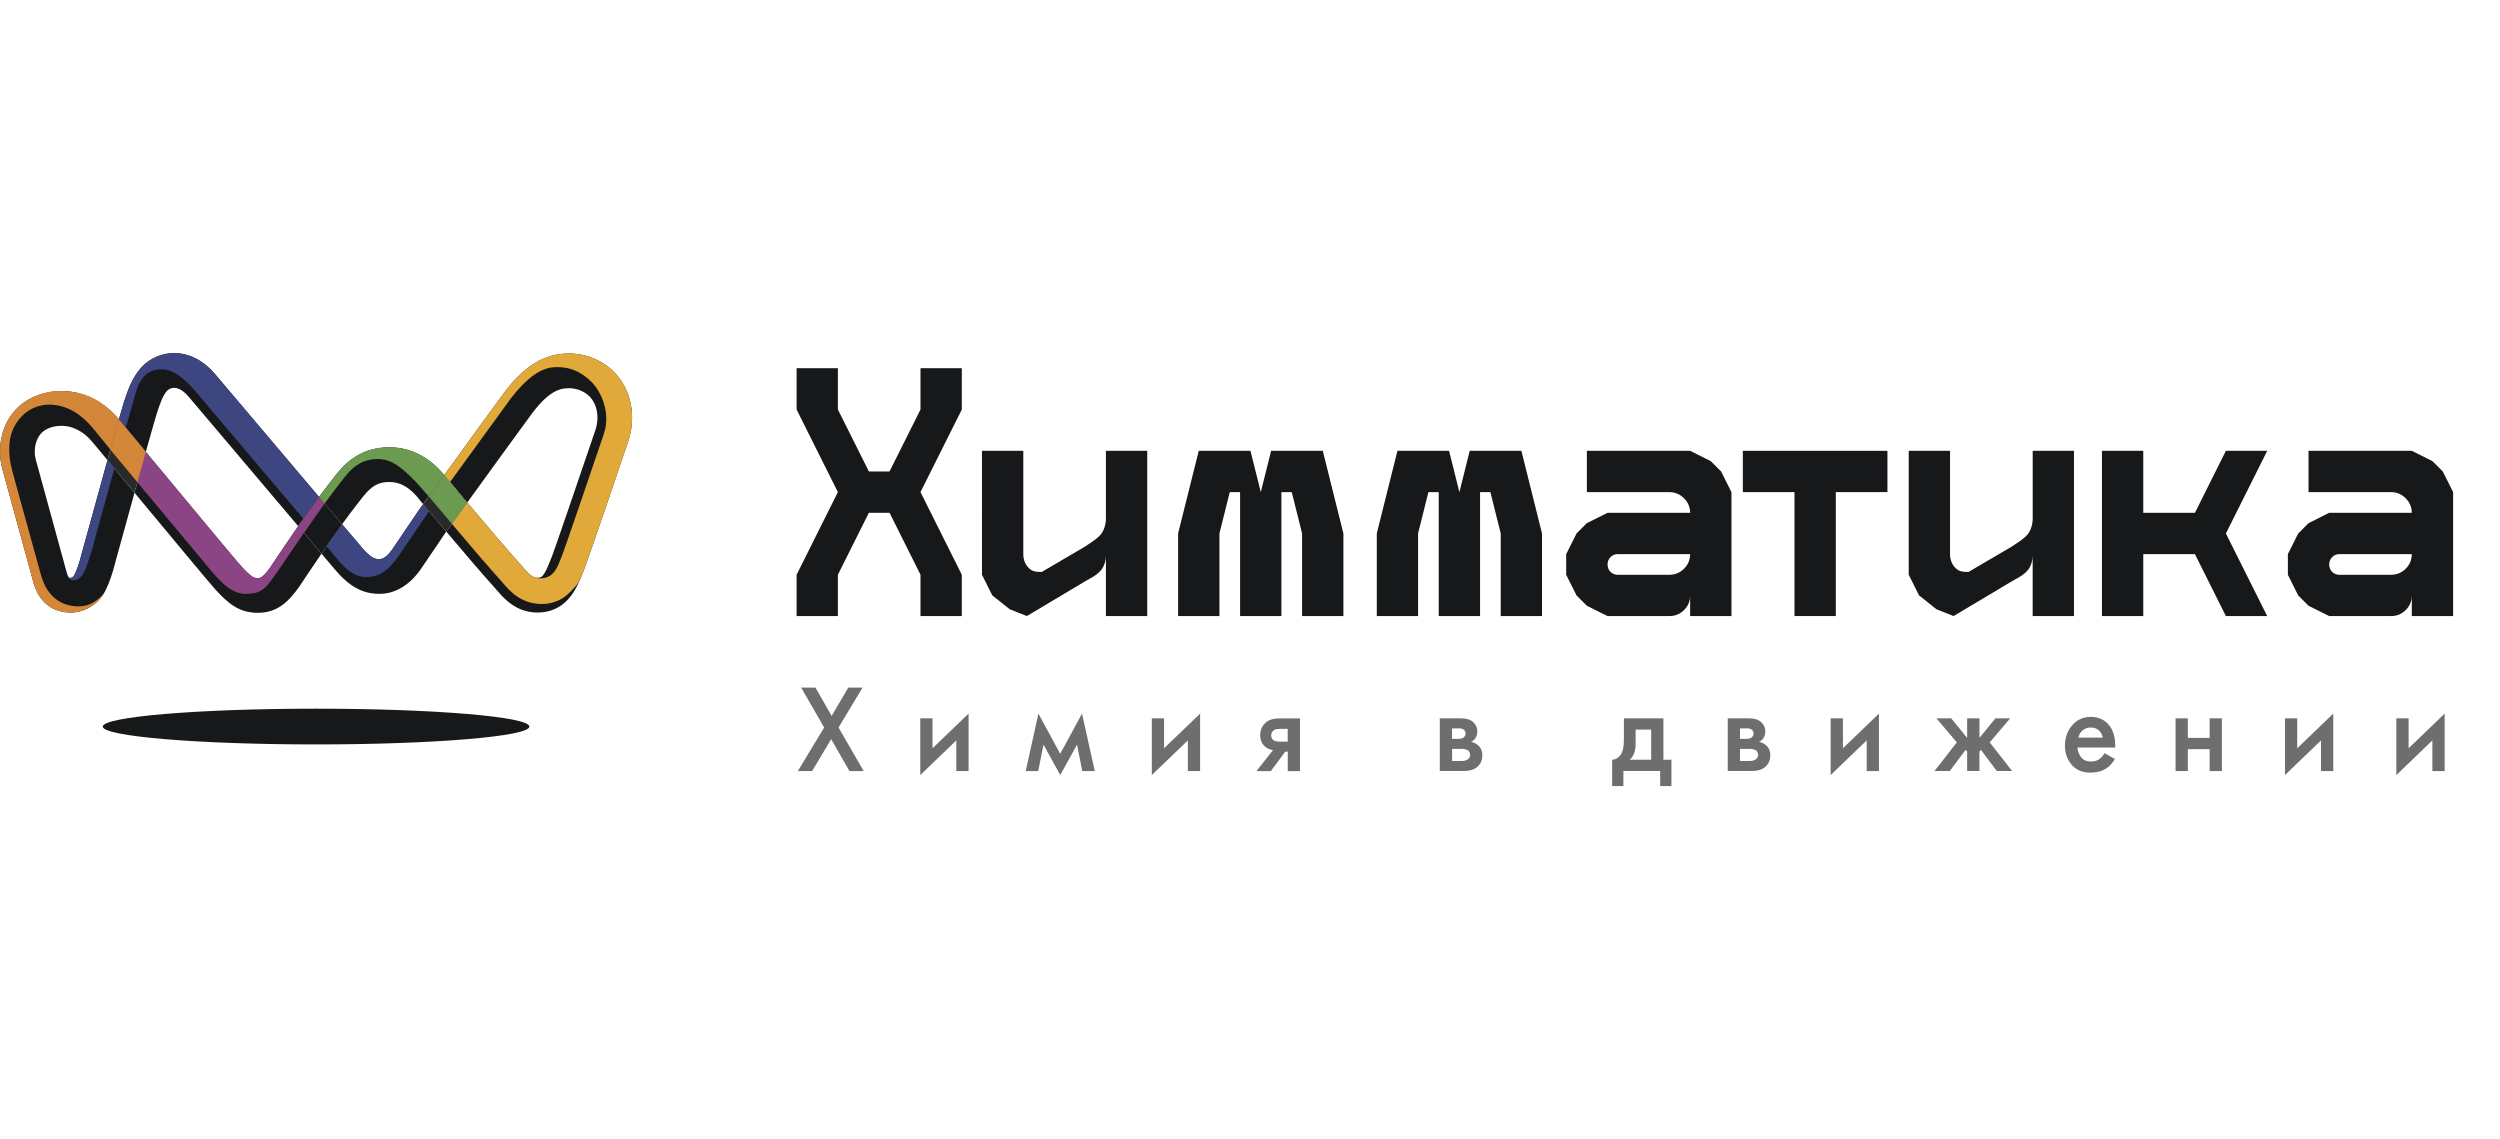 <?xml version="1.0" encoding="utf-8"?>
<!-- Generator: Adobe Illustrator 24.3.0, SVG Export Plug-In . SVG Version: 6.00 Build 0)  -->
<svg  width="248" height="113" version="1.1" id="Layer_1" xmlns="http://www.w3.org/2000/svg" xmlns:xlink="http://www.w3.org/1999/xlink" x="0px" y="0px"
	 viewBox="0 0 595.28 103.1" style="enable-background:new 0 0 595.28 103.1;" xml:space="preserve">
<style type="text/css">
	.st0{fill:none;}
	.st1{fill:#171819;}
	.st2{fill:#3D4681;}
	.st3{fill:#2A2929;}
	.st4{fill:#D48738;}
	.st5{fill:#8B4585;}
	.st6{fill:#6B9A50;}
	.st7{fill:#E0A93A;}
	.st8{fill:#6D6E70;}
</style>
<g>
	<g>
		<path class="st0" d="M41.51,8.28c-0.83-0.02-1.46,0.42-1.7,0.68c-1.05,1.16-1.66,2.99-2.37,5.1l-0.12,0.37
			c-0.23,0.69-1.24,4.24-2.6,9.11c10.16,12.24,21.71,26.13,22.64,27.14c2.67,2.88,3.14,2.88,4,2.88c0.62,0,1.16,0,3.02-2.59
			c0.43-0.66,3.26-4.94,6.61-9.77L45,10.49C44.16,9.49,42.87,8.3,41.51,8.28z"/>
		<path class="st0" d="M22.18,21.38c-2.18-2.77-5.12-4.23-8.07-4.04c-1.56,0.11-2.86,0.57-3.86,1.36c-1.45,1.15-2.49,3.85-1.69,6.77
			l7.33,26.76c0.25,0.91,0.48,1.19,0.52,1.24c0,0,0,0,0,0c0.02,0,0.16,0.04,0.45,0.05c0.09-0.01,0.59-0.15,0.85-0.65
			c0.63-1.26,1.21-2.93,1.71-4.97l0.03-0.1c0.54-1.98,3.56-12.96,6.15-22.3c-1.46-1.76-2.63-3.17-3.35-4.03L22.18,21.38z"/>
		<path class="st0" d="M100.06,35.12c-1.23-1.54-3.51-4.42-7.38-4.42c0,0,0,0,0,0c-3.3,0-4.85,1.69-6.83,4.26
			c-0.19,0.24-0.36,0.47-0.53,0.68c-1.17,1.47-2.49,3.24-3.85,5.12l4.64,5.48c2.38,2.82,3.44,2.82,4.01,2.82l0.21,0.01
			c0.03,0,0.05,0,0.08,0c1.25,0,2.48-1.54,3.11-2.47l6.09-9c0.1-0.14,0.52-0.71,1.16-1.61c-0.1-0.12-0.2-0.24-0.29-0.35
			C100.35,35.49,100.22,35.32,100.06,35.12z"/>
		<path class="st0" d="M124.67,51.2c1.25,1.44,2.1,2.32,3.3,2.32c0.01,0,0.02,0,0.03,0c0.7-0.01,0.93-0.19,1.17-0.46
			c0.72-0.78,1.35-2.38,2.03-4.08l0.25-0.63c0.63-1.56,6.51-18.77,10.3-29.96c1.12-3.39,0.3-6.86-2.04-8.61
			c-1.28-0.93-2.69-1.39-4.29-1.39c-0.01,0-0.01,0-0.02,0c-2.35,0.01-5.13,0.87-9.54,7.12l-0.08,0.11c-1.43,1.9-9.25,12.69-14.54,20
			c4.2,5,9.61,11.37,12.84,14.94C124.28,50.75,124.47,50.97,124.67,51.2z"/>
		<path class="st1" d="M19.44,47.79l-0.03,0.1c-0.5,2.04-1.08,3.71-1.71,4.97c-0.25,0.5-0.61,0.62-0.85,0.66
			c-0.24,0.04-0.34,0.01-0.44-0.07c-0.06-0.05-0.11-0.1-0.21-0.32c-0.09-0.19-0.2-0.48-0.32-0.9L8.55,25.47
			c-0.8-2.92,0.24-5.61,1.69-6.77c1-0.79,2.3-1.25,3.86-1.36c2.95-0.19,5.89,1.27,8.07,4.04l0.07,0.08
			c0.72,0.87,1.88,2.27,3.35,4.03l2.72-9.7c-3.88-4.66-9.23-7.1-14.78-6.71c-3.22,0.23-6.14,1.31-8.44,3.14
			c-4.3,3.42-6.11,9.62-4.52,15.43L7.9,54.42c1.63,5.94,5.65,7.28,8.73,7.37c2.9,0.08,6.61-1.5,8.47-5.22
			c0.91-1.82,1.68-4,2.33-6.64c1.38-5.01,3.03-11.03,4.6-16.68l-6.44-7.76C22.99,34.83,19.98,45.81,19.44,47.79z"/>
		<path class="st1" d="M37.32,14.43l0.12-0.37c0.71-2.11,1.31-3.94,2.37-5.1c0.24-0.26,0.87-0.7,1.7-0.68
			c1.36,0.02,2.65,1.21,3.49,2.21l26,30.72l4.96-6.95L51.32,5.14c-3.52-4.17-7.2-5.1-9.67-5.14c-0.06,0-0.12,0-0.18,0
			c-2.96,0-5.86,1.27-7.8,3.41c-2.22,2.45-3.21,5.42-4.08,8.04l-0.12,0.36c-0.16,0.48-0.58,1.93-1.17,3.99l6.42,7.75
			C36.08,18.67,37.09,15.12,37.32,14.43z"/>
		<path class="st2" d="M32.28,9.6c0.61-2.08,1.17-3.2,2.29-4.3c0.81-0.79,2.16-1.36,3.54-1.43c1.66-0.08,4.02,0.29,8.13,4.88
			l26,30.72l3.72-5.23L51.32,5.14c-3.52-4.17-7.2-5.1-9.67-5.14c-0.06,0-0.12,0-0.18,0c-2.96,0-5.86,1.27-7.8,3.41
			c-2.22,2.45-3.21,5.42-4.08,8.04l-0.12,0.36c-0.16,0.48-0.58,1.93-1.17,3.99l1.64,1.98C29.95,17.77,31.67,11.68,32.28,9.6z"/>
		<path class="st1" d="M85.31,35.64c0.17-0.22,0.35-0.44,0.53-0.68c1.98-2.57,3.53-4.25,6.83-4.26c0,0,0,0,0,0
			c3.87,0,6.15,2.87,7.38,4.42c0.16,0.2,0.29,0.37,0.41,0.51c0.09,0.11,0.19,0.23,0.29,0.35l5.02-6.94
			c-2.05-2.44-6.24-6.61-13.1-6.61c0,0-0.01,0-0.01,0c-7.62,0-11.37,4.86-13.38,7.48c-0.16,0.21-0.31,0.41-0.46,0.59
			c-0.89,1.13-1.87,2.41-2.87,3.77l5.5,6.5C82.82,38.88,84.14,37.11,85.31,35.64z"/>
		<path class="st1" d="M64.39,50.98c-1.86,2.59-2.39,2.59-3.02,2.59c-0.86,0-1.34,0-4-2.88c-0.93-1.02-12.48-14.9-22.64-27.14
			l-2.7,9.71c8.24,9.92,18.41,22.15,19.27,23.06c2.9,3.13,5.48,5.53,10.08,5.53c4.5,0,7.17-2.44,9.8-6.11l0.09-0.13
			c0.04-0.07,2.34-3.55,5.28-7.84L71,41.21C67.65,46.04,64.82,50.32,64.39,50.98z"/>
		<path class="st1" d="M99.6,37.59l-6.09,9c-0.63,0.93-1.86,2.47-3.11,2.47c-0.03,0-0.05,0-0.08,0l-0.21-0.01
			c-0.57,0-1.63,0-4.01-2.82l-4.64-5.48l-4.92,7l3.24,3.82c2.25,2.66,5.44,5.71,10.23,5.75c3.89,0.17,7.58-2.01,10.35-6.1l5.89-8.7
			l-5.49-6.55C100.11,36.88,99.7,37.45,99.6,37.59z"/>
		<path class="st1" d="M144.62,3.11c-2.75-2-5.84-3.01-9.2-3.01c-0.01,0-0.03,0-0.04,0c-6.07,0.02-11.08,3.28-16.24,10.57
			c-1.46,1.95-8.19,11.23-13.35,18.36l5.46,6.57c5.29-7.3,13.11-18.1,14.54-20l0.08-0.11c4.41-6.25,7.19-7.11,9.54-7.12
			c0.01,0,0.01,0,0.02,0c1.59,0,3.01,0.47,4.29,1.39c2.34,1.75,3.16,5.23,2.04,8.61c-3.8,11.19-9.68,28.4-10.3,29.96l-0.25,0.63
			c-0.68,1.7-1.31,3.3-2.03,4.08c-0.24,0.26-0.47,0.45-1.17,0.46c-0.01,0-0.02,0-0.03,0c-1.2,0-2.05-0.88-3.3-2.32
			c-0.2-0.23-0.39-0.45-0.58-0.66c-3.23-3.56-8.64-9.94-12.84-14.94l-5,6.92c4.01,4.76,8.74,10.3,11.71,13.58
			c0.14,0.16,0.3,0.33,0.45,0.52c1.57,1.82,4.49,5.18,9.54,5.18c0.05,0,0.09,0,0.14,0c2.87-0.03,5.28-1.09,7.16-3.13
			c1.75-1.9,2.71-4.3,3.63-6.63l0.24-0.61c0.91-2.27,9.49-27.51,10.47-30.42C151.85,14.21,149.86,7.03,144.62,3.11z"/>
		<polygon class="st3" points="28.31,15.79 25.59,25.49 32.03,33.25 34.73,23.54 		"/>
		<polygon class="st1" points="75.96,34.26 71,41.21 76.54,47.76 81.46,40.76 		"/>
		<polygon class="st3" points="105.78,29.04 100.76,35.98 106.25,42.53 111.25,35.61 		"/>
	</g>
	<g>
		<path class="st4" d="M24.78,57.15c-1.23,1.5-2.97,2.89-5.16,3.11c-3.6,0.36-8.23-1.12-9.93-7.64l-6.7-24.29
			c-1.35-4.92-0.87-8.55,0.52-11.02c2.2-3.9,5.88-5.41,9.55-4.95c4.64,0.59,7.67,3.72,9.85,6.5l0.07,0.08
			c0.72,0.87,1.85,2.29,3.32,4.06l2.02-7.22c-3.81-4.43-8.11-6.75-14.07-6.75c-3.46,0-6.85,1.36-9.15,3.19
			c-4.3,3.42-6.11,9.62-4.52,15.43L7.9,54.42c1.63,5.94,5.65,7.28,8.73,7.37C19.52,61.87,22.99,60.28,24.78,57.15z"/>
		<path class="st5" d="M64.39,50.98c-1.05,1.49-1.58,2.11-2.42,2.51c-0.46,0.22-1.21,0.09-1.53-0.07c-1.24-0.61-3.05-2.65-5.31-5.35
			c-3.22-3.86-11.96-14.36-20.41-24.53l-2.01,7.22C40.96,40.68,47.94,49.05,48.74,50c2.79,3.3,5.75,7.34,9.73,7.34
			c4.29,0,5.09-1.79,7.71-5.46c0,0,3.24-4.77,6.18-9.06L71,41.21C67.65,46.04,64.82,50.32,64.39,50.98z"/>
		<polygon class="st4" points="28.31,15.79 26.28,23.01 32.72,30.76 34.73,23.54 		"/>
	</g>
	<path class="st2" d="M99.6,37.59l-6.09,9c-0.63,0.93-1.86,2.47-3.11,2.47c-0.03,0-0.05,0-0.08,0l-0.21-0.01
		c-0.57,0-1.63,0-4.01-2.82l-4.64-5.48l-3.69,5.25l0.66,0.79c2.25,2.66,4.7,6.38,8.49,6.56c4.04,0.01,5.97-2.03,8.74-6.12l6.43-9.47
		l-1.34-1.78C100.11,36.88,99.7,37.45,99.6,37.59z"/>
	<path class="st6" d="M81.67,30.03c1.97-2.58,4.02-4.44,7.36-4.75c3.21-0.3,5.48,0.97,8.68,4.08c2.04,1.97,2.88,3.15,4.38,4.77
		l3.68-5.09c-2.05-2.44-6.24-6.61-13.1-6.61c0,0-0.01,0-0.01,0c-7.62,0-11.36,4.87-13.38,7.48c-1.06,1.37-2.33,3-3.33,4.36
		l1.33,1.57C78.65,33.95,80.14,32.03,81.67,30.03z"/>
	<polygon class="st5" points="75.96,34.26 71,41.21 72.37,42.83 77.29,35.83 	"/>
	<path class="st7" d="M144.62,3.11c-2.75-2-5.84-3.01-9.2-3.01c-0.01,0-0.03,0-0.04,0c-6.07,0.02-11.08,3.28-16.24,10.57
		c-1.46,1.95-8.19,11.23-13.35,18.36l1.38,1.67c5.29-7.3,12.25-16.82,14.54-20c3.47-4.53,6.9-7.04,9.9-7.3
		c2.58-0.22,5.82,0.14,9.17,3.41c2.39,2.34,4.66,7.44,3.04,12.34c-3.8,11.19-9.32,27.39-9.94,28.94l-0.25,0.63
		c-0.68,1.7-1.02,2.58-1.69,3.39c-0.3,0.36-0.76,0.92-1.63,1.25c-0.83,0.31-1.5,0.32-2.04,0.26c-0.52-0.06-0.86-0.17-1.13-0.27
		c-0.81-0.31-1.52-1.08-2.47-2.17c-0.2-0.23-0.39-0.45-0.58-0.66c-3.23-3.56-8.64-9.94-12.84-14.94l-3.66,5.07
		c4.01,4.76,8.74,10.3,11.71,13.58c0.14,0.16,0.3,0.33,0.45,0.52c1.57,1.82,4.24,5,9.29,5c2.62,0,4.86-1,6.57-2.71
		c1.82-1.82,2.12-2.14,3.05-4.46l0.47-1.16c0.91-2.27,9.49-27.51,10.47-30.42C151.85,14.21,149.86,7.03,144.62,3.11z"/>
	<polygon class="st6" points="105.78,29.04 102.1,34.13 107.59,40.67 111.25,35.61 	"/>
	<path class="st2" d="M17.42,54.1c1.38,0,2.39-1.04,3.16-3.22c0.67-1.92,1.41-4.08,2.06-6.73c1.38-5.01,3.03-11.03,4.6-16.68
		l-1.65-1.97c-2.6,9.34-5.61,20.32-6.15,22.3l-0.03,0.1c-0.5,2.04-1.08,3.71-1.71,4.97c-0.25,0.5-0.6,0.63-0.84,0.66
		c-0.23,0.03-0.35,0.02-0.45-0.07c-0.07-0.06-0.11-0.1-0.21-0.32C16.32,53.51,16.59,54.12,17.42,54.1z"/>
</g>
<g>
	<path class="st1" d="M189.68,62.62v-9.83l9.83-19.68l-9.83-19.67V3.6h9.83v9.84l7.38,14.75h4.92l7.37-14.75V3.6h9.84v9.84
		l-9.84,19.67l9.84,19.68v9.83h-9.84v-9.83l-7.37-14.76h-4.92l-7.38,14.76v9.83H189.68z"/>
	<path class="st1" d="M273.17,23.28v39.34h-9.84V48.19c0,1.36-0.47,2.85-1.42,3.8c-0.95,0.97-1.6,1.26-3.42,2.29l-13.98,8.34
		l-4.08-1.61l-4.15-3.31l-2.46-4.91V23.28h9.84v24.6c0,1.33,0.44,2.53,1.46,3.45c0.78,0.7,1.61,0.79,2.94,0.79l10.36-6.08
		c1.74-1.17,2.52-1.64,3.49-2.62c0.95-0.97,1.42-2.66,1.42-3.99V23.28H273.17z"/>
	<path class="st1" d="M493.84,23.28v39.34H484V48.19c0,1.36-0.47,2.85-1.42,3.8c-0.95,0.97-1.6,1.26-3.42,2.29l-13.99,8.34
		l-4.07-1.61l-4.15-3.31l-2.46-4.91V23.28h9.84v24.6c0,1.33,0.44,2.53,1.46,3.45c0.77,0.7,1.61,0.79,2.94,0.79l10.36-6.08
		c1.74-1.17,2.52-1.64,3.5-2.62c0.95-0.97,1.42-2.66,1.42-3.99V23.28H493.84z"/>
	<path class="st1" d="M382.77,62.62l-4.92-2.45l-2.46-2.46l-2.46-4.91v-4.92l2.46-4.92l2.46-2.46l4.92-2.46h19.67
		c0-1.33-0.48-2.49-1.46-3.46c-0.97-0.97-2.12-1.46-3.45-1.46h-19.68v-9.84h24.59l4.92,2.46l2.46,2.46l2.46,4.92v29.51h-9.84V57.7
		c0,1.39-0.48,2.56-1.46,3.5c-0.95,0.95-2.1,1.42-3.45,1.42H382.77z M397.53,52.79c1.33,0,2.48-0.48,3.45-1.43
		c0.97-0.97,1.46-2.14,1.46-3.49h-17.21c-0.69,0-1.28,0.24-1.76,0.73c-0.46,0.49-0.69,1.06-0.69,1.73c0,0.69,0.23,1.28,0.69,1.77
		c0.49,0.46,1.07,0.7,1.76,0.7H397.53z"/>
	<path class="st1" d="M500.5,62.62V23.28h9.84v14.76h12.3l7.37-14.76h9.84l-9.84,19.68l9.84,19.67h-9.84l-7.37-14.75h-12.3v14.75
		H500.5z"/>
	<path class="st1" d="M554.6,62.62l-4.91-2.45l-2.46-2.46l-2.46-4.91v-4.92l2.46-4.92l2.46-2.46l4.91-2.46h19.68
		c0-1.33-0.49-2.49-1.46-3.46c-0.97-0.97-2.13-1.46-3.46-1.46h-19.67v-9.84h24.59l4.92,2.46l2.46,2.46l2.46,4.92v29.51h-9.84V57.7
		c0,1.39-0.49,2.56-1.46,3.5c-0.94,0.95-2.1,1.42-3.46,1.42H554.6z M569.36,52.79c1.33,0,2.49-0.48,3.46-1.43
		c0.98-0.97,1.46-2.14,1.46-3.49h-17.21c-0.7,0-1.29,0.24-1.77,0.73c-0.46,0.49-0.69,1.06-0.69,1.73c0,0.69,0.23,1.28,0.69,1.77
		c0.49,0.46,1.08,0.7,1.77,0.7H569.36z"/>
	<g>
		<path class="st1" d="M297.75,23.28l2.46,9.84l2.46-9.84h12.3l4.91,19.68v19.67h-9.84V42.95l-2.46-9.84h-2.46v29.51h-9.84V33.12
			h-2.46l-2.46,9.84v19.67h-9.84V42.95l4.92-19.68H297.75z"/>
	</g>
	<g>
		<path class="st1" d="M345.04,23.28l2.46,9.84l2.46-9.84h12.3l4.91,19.68v19.67h-9.83V42.95l-2.46-9.84h-2.46v29.51h-9.84V33.12
			h-2.46l-2.46,9.84v19.67h-9.83V42.95l4.92-19.68H345.04z"/>
	</g>
	<path class="st1" d="M427.29,62.62V33.11h-12.3v-9.83h34.43v9.83h-12.29v29.51H427.29z"/>
</g>
<path class="st1" d="M24.47,88.94c0,2.34,22.74,4.25,50.79,4.25c28.05,0,50.79-1.91,50.79-4.25c0-2.35-22.74-4.26-50.79-4.26
	C47.21,84.68,24.47,86.59,24.47,88.94z"/>
<g>
	<g>
		<path class="st8" d="M196.24,89.16l-5.48-9.51h3.4l3.87,6.74l3.96-6.74h3.4l-5.72,9.51l5.99,10.37h-3.4l-4.35-7.6l-4.53,7.6h-3.4
			L196.24,89.16z"/>
		<path class="st8" d="M222.05,86.98v7.12l8.58-8.25v13.68h-2.92v-7.3l-8.58,8.25v-13.5H222.05z"/>
		<path class="st8" d="M247.26,85.85l5.19,9.57l5.19-9.57l3.04,13.68h-2.98l-1.25-6.29l-3.99,7.24l-3.99-7.24l-1.25,6.29h-2.98
			L247.26,85.85z"/>
		<path class="st8" d="M277.18,86.98v7.12l8.58-8.25v13.68h-2.92v-7.3l-8.58,8.25v-13.5H277.18z"/>
		<path class="st8" d="M303.11,94.55c-0.83-0.12-1.52-0.51-2-0.95c-0.8-0.77-1.04-1.7-1.04-2.59c0-0.8,0.18-1.97,1.16-2.89
			c1.07-1.01,2.35-1.13,3.64-1.13h4.68v12.55h-2.92v-4.62h-0.6l-3.43,4.62h-3.43L303.11,94.55z M306.62,89.48h-1.7
			c-0.57,0-1.1,0.03-1.52,0.27c-0.39,0.24-0.72,0.69-0.72,1.25c0,0.62,0.3,1.01,0.6,1.22c0.36,0.24,0.89,0.3,1.61,0.3h1.73V89.48z"
			/>
		<path class="st8" d="M347.75,86.98c0.75,0,1.91,0.03,2.86,0.75c0.45,0.36,1.16,1.1,1.16,2.41c0,1.01-0.48,1.94-1.49,2.44
			c0.6,0.12,1.22,0.42,1.7,0.83c0.57,0.51,0.98,1.28,0.98,2.41c0,1.52-0.75,2.38-1.37,2.86c-1.04,0.77-2.33,0.83-2.89,0.83h-5.87
			V86.98H347.75z M347.24,91.87c0.69,0,1.07-0.21,1.16-0.27c0.48-0.3,0.57-0.72,0.57-1.01c0-0.45-0.21-0.77-0.51-0.98
			c-0.39-0.27-0.83-0.24-1.28-0.24h-1.43v2.5H347.24z M347.93,97.14c0.48,0,1.07-0.06,1.52-0.36c0.27-0.18,0.6-0.54,0.6-1.1
			c0-0.57-0.27-0.92-0.57-1.1c-0.45-0.3-1.04-0.33-1.46-0.33h-2.26v2.89H347.93z"/>
		<path class="st8" d="M396.08,86.98v9.86h1.91v6.26h-2.68v-3.58h-8.76v3.58h-2.68v-6.26c1.13-0.06,1.91-0.86,2.29-1.64
			c0.36-0.77,0.51-1.79,0.51-3.31v-4.92H396.08z M393.16,89.66h-3.7V93c0,2.18-0.69,3.25-1.46,3.84h5.16V89.66z"/>
		<path class="st8" d="M416.32,86.98c0.75,0,1.91,0.03,2.86,0.75c0.45,0.36,1.16,1.1,1.16,2.41c0,1.01-0.48,1.94-1.49,2.44
			c0.6,0.12,1.22,0.42,1.7,0.83c0.57,0.51,0.98,1.28,0.98,2.41c0,1.52-0.75,2.38-1.37,2.86c-1.04,0.77-2.33,0.83-2.89,0.83h-5.87
			V86.98H416.32z M415.81,91.87c0.69,0,1.07-0.21,1.16-0.27c0.48-0.3,0.57-0.72,0.57-1.01c0-0.45-0.21-0.77-0.51-0.98
			c-0.39-0.27-0.83-0.24-1.28-0.24h-1.43v2.5H415.81z M416.5,97.14c0.48,0,1.07-0.06,1.52-0.36c0.27-0.18,0.6-0.54,0.6-1.1
			c0-0.57-0.27-0.92-0.57-1.1c-0.45-0.3-1.04-0.33-1.46-0.33h-2.27v2.89H416.5z"/>
		<path class="st8" d="M438.82,86.98v7.12l8.58-8.25v13.68h-2.92v-7.3l-8.58,8.25v-13.5H438.82z"/>
		<path class="st8" d="M471.33,86.98v4.65l3.79-4.65h3.52l-4.86,5.72l5.33,6.82h-3.64l-3.79-5.04l-0.36,0.42v4.62h-2.92v-4.62
			l-0.36-0.42l-3.78,5.04h-3.64l5.33-6.82l-4.86-5.72h3.52l3.79,4.65v-4.65H471.33z"/>
		<path class="st8" d="M503.58,96.66c-0.54,0.95-1.31,1.79-2.12,2.29c-1.01,0.66-2.35,0.95-3.7,0.95c-1.67,0-3.04-0.42-4.23-1.61
			c-1.19-1.19-1.85-2.92-1.85-4.8c0-1.94,0.68-3.81,2-5.16c1.04-1.04,2.41-1.7,4.2-1.7c2,0,3.28,0.86,4.02,1.64
			c1.61,1.67,1.76,3.99,1.76,5.3v0.36h-9c0.06,0.89,0.45,1.91,1.07,2.53c0.69,0.69,1.52,0.8,2.23,0.8c0.8,0,1.4-0.18,2-0.63
			c0.51-0.39,0.89-0.89,1.16-1.37L503.58,96.66z M500.69,91.57c-0.12-0.69-0.45-1.28-0.89-1.7c-0.39-0.36-1.01-0.71-1.97-0.71
			c-1.01,0-1.67,0.42-2.06,0.8c-0.42,0.39-0.75,0.98-0.89,1.61H500.69z"/>
		<path class="st8" d="M518.03,86.98h2.92v4.65h5.19v-4.65h2.92v12.55h-2.92v-5.21h-5.19v5.21h-2.92V86.98z"/>
		<path class="st8" d="M547,86.98v7.12l8.58-8.25v13.68h-2.92v-7.3l-8.58,8.25v-13.5H547z"/>
		<path class="st8" d="M573.52,86.98v7.12l8.58-8.25v13.68h-2.92v-7.3l-8.58,8.25v-13.5H573.52z"/>
	</g>
</g>
</svg>
